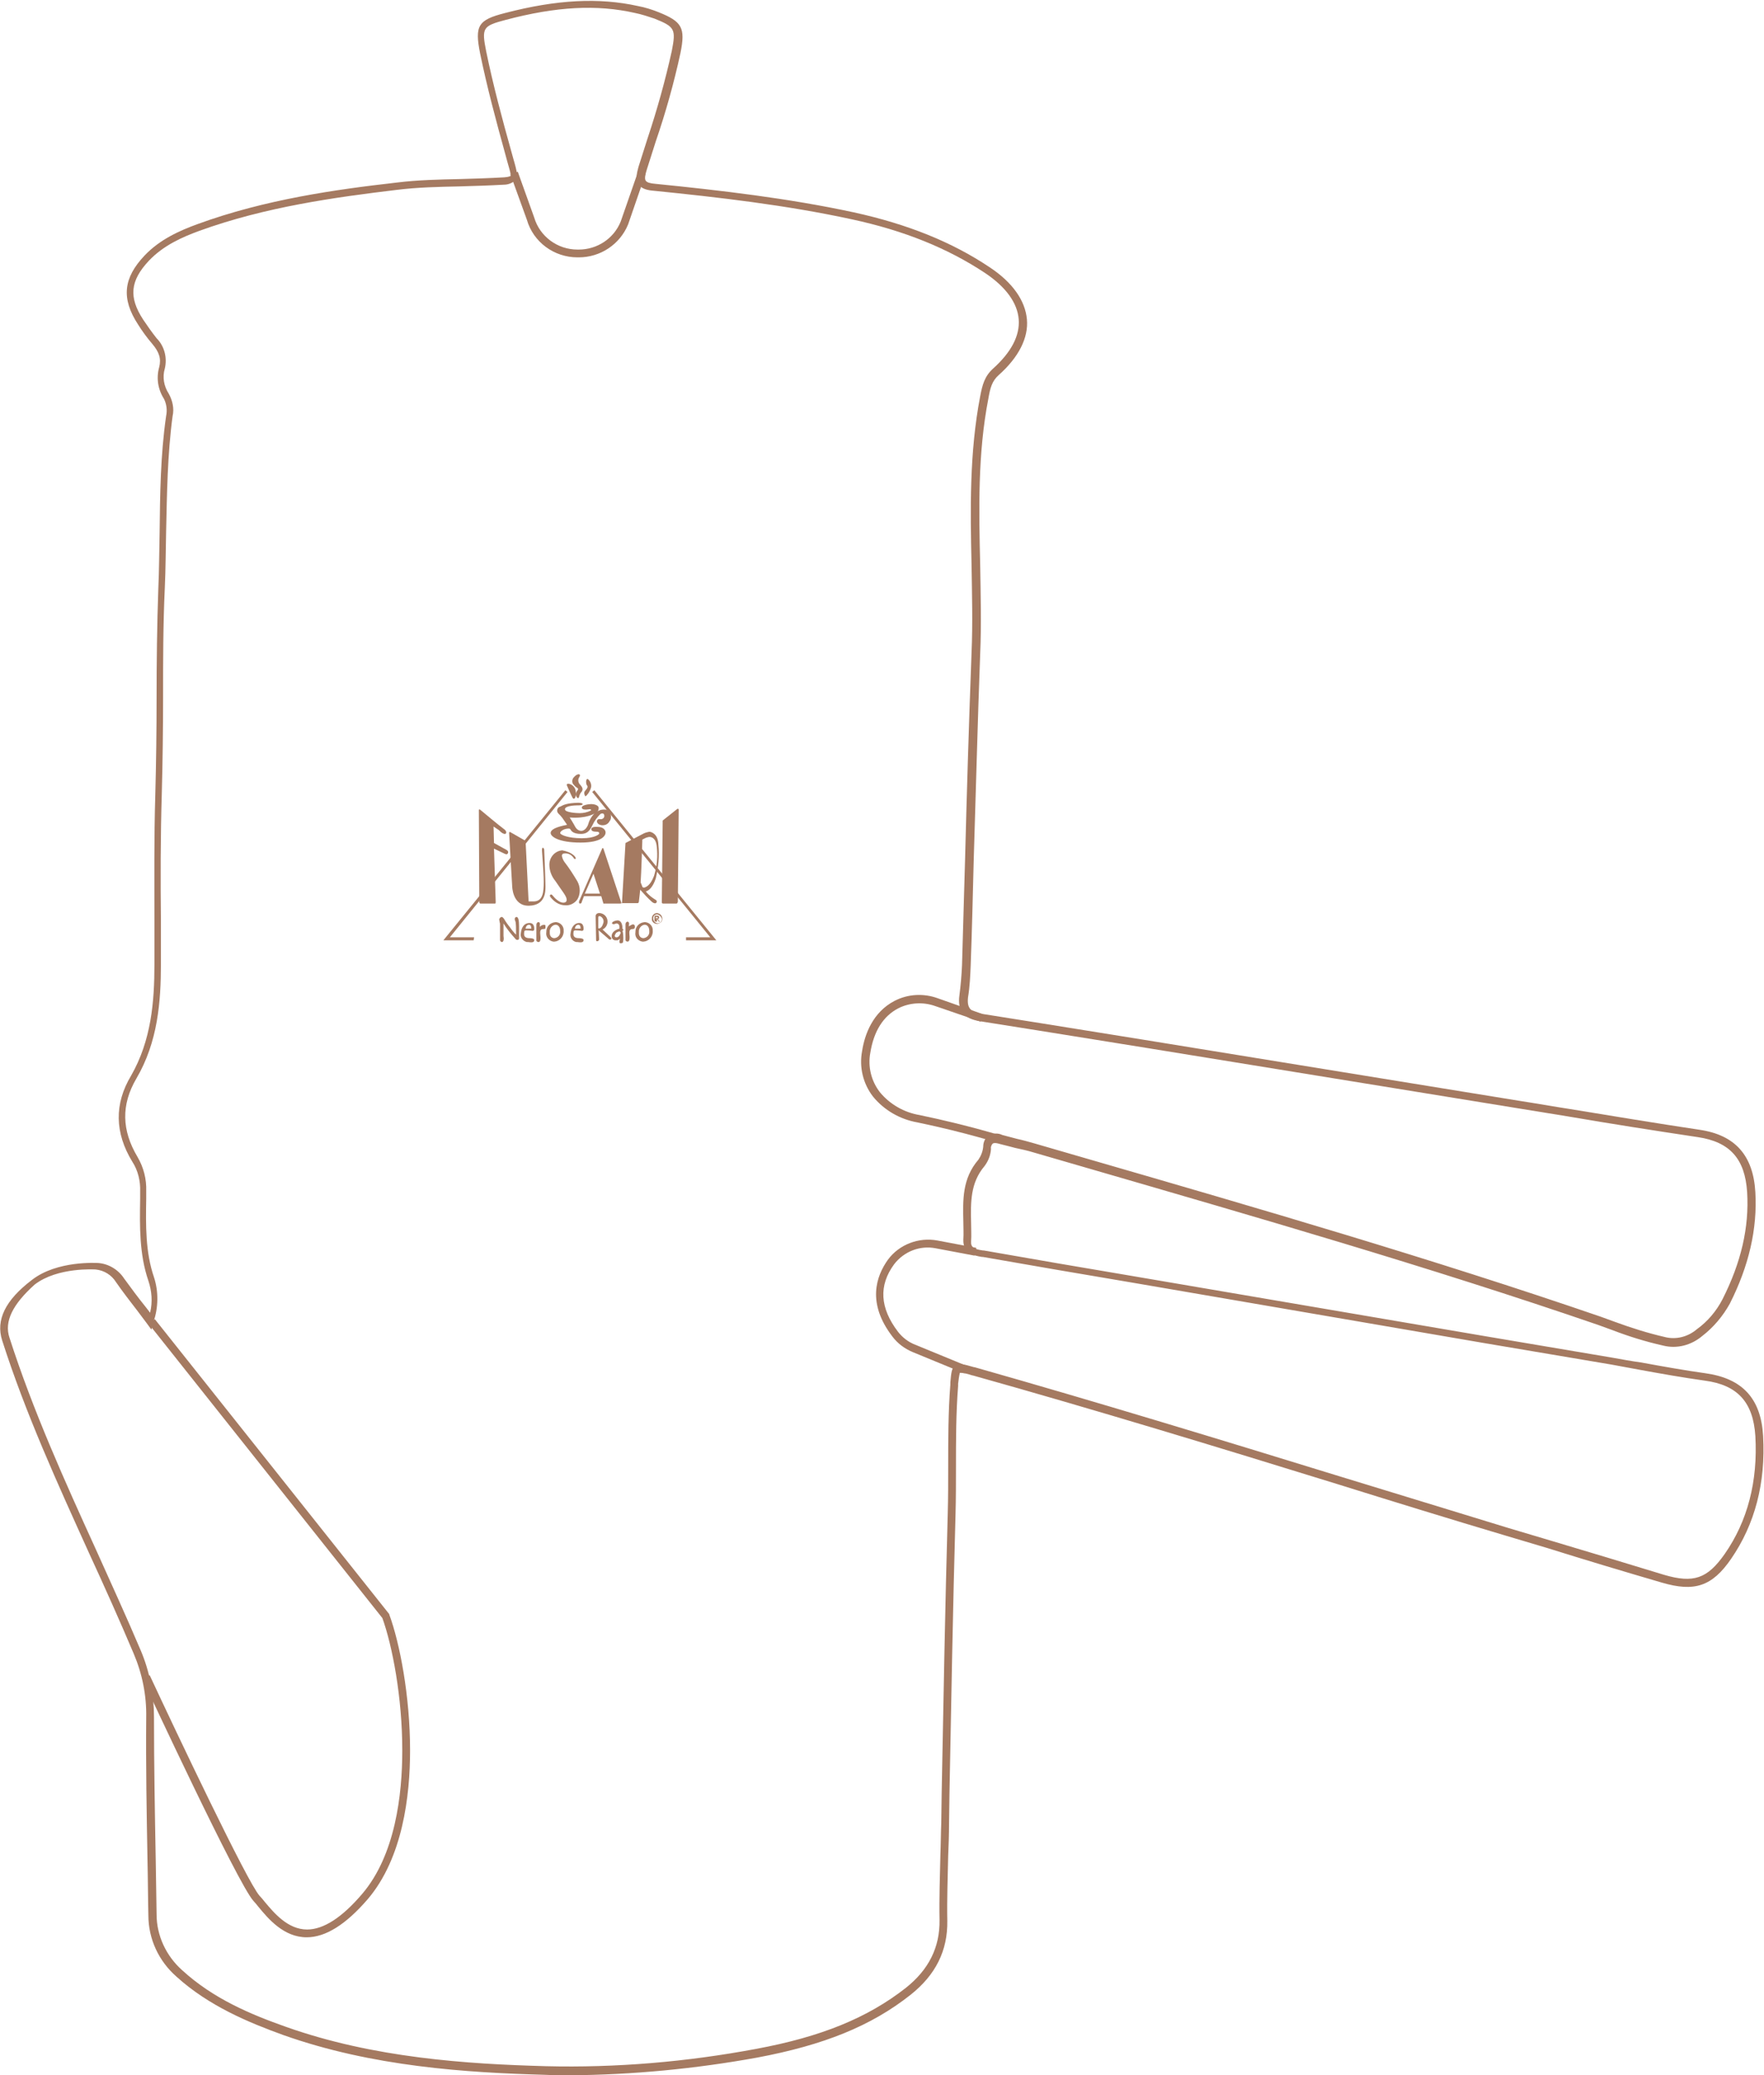 <?xml version="1.0" encoding="utf-8"?>
<!-- Generator: Adobe Illustrator 25.2.3, SVG Export Plug-In . SVG Version: 6.00 Build 0)  -->
<svg version="1.1" id="Livello_1" xmlns="http://www.w3.org/2000/svg" xmlns:xlink="http://www.w3.org/1999/xlink" x="0px" y="0px"
	 viewBox="0 0 407.8 479.8" style="enable-background:new 0 0 407.8 479.8;" xml:space="preserve">
<style type="text/css">
	.st0{fill:none;}
	.st1{fill:#A57A61;}
	.st2{fill-rule:evenodd;clip-rule:evenodd;fill:#A57A61;}
</style>
<path class="st0" d="M399.2,300.9c-1.5,2.8-3.6,5.2-6.2,7.1c-2.2,2-5.3,2.7-8.2,2c-5.2-1-10-3-14.9-4.7c-43.1-14.8-87-27.2-130.7-40
	c-2.5-0.7-5.1-1.2-7.6-1.9h-0.1c-0.5-0.1-4.1-1.3-10-2.8l0,0c-2.6-0.7-5.7-1.4-9.2-2.1c-2.2-0.4-4.2-1.2-6.1-2.4l0,0
	c-1.4-0.9-2.6-2-3.6-3.2c-2.1-2.8-3-6.4-2.4-9.8c1-6.3,4-9.4,7-11c2.9-1.5,6.2-1.7,9.2-0.6l7.8,2.7c0.8,0.5,1.8,0.9,2.7,0.9
	c12.9,2,25.8,4.2,38.7,6.3l85.5,13.9c13.9,2.3,27.8,4.7,41.7,6.7c8.7,1.3,11.7,6.5,12.2,13.5C405.5,284.5,403.2,292.9,399.2,300.9z"
	/>
<path class="st0" d="M399.6,359.9c-4.2,6.1-7.8,7.3-15,5.2c-12-3.5-24-7.2-35.9-10.8c-41.1-12.4-82.1-25.5-123.4-37.1
	c-0.9-0.2-1.5-0.4-2.1-0.5l-11.9-4.9c-1.7-0.7-3.2-1.9-4.4-3.3c-5.5-7.1-3.7-12.9-1-16.6c2.4-3.2,6.5-4.8,10.5-4l9,1.7l0,0
	c0.6,0.2,1.2,0.3,1.9,0.4l34.9,6l110.6,18.8c7.2,1.2,14.3,2.6,21.5,3.6c9.3,1.2,12.1,6.8,12.5,13.7
	C407.4,342,405.4,351.5,399.6,359.9z"/>
<path class="st0" d="M231.4,263.4c-1.8-0.5-3-0.4-3.2,1.9c-0.1,1.3-0.5,2.5-1.3,3.5c-0.8,0.9-1.4,1.9-1.9,3
	C121.8,317.6,53.4,283,31.6,268.6l0,0l-0.3-0.5c-2.8-4.6-3.7-9.3-2.4-14.1c18.1,12.8,86.7,52.1,192.5,6.7l0,0
	C227.3,262.1,231,263.3,231.4,263.4z"/>
<path class="st0" d="M221.4,260.7C115.6,306.1,47,266.8,28.9,254c0.5-1.7,1.2-3.4,2.1-4.9c1-1.7,1.8-3.5,2.5-5.3
	c0,0,63.6,55.7,172.6,12.4l0,0c1.9,1.2,3.9,2,6.1,2.4C215.7,259.3,218.8,260,221.4,260.7z"/>
<path class="st0" d="M76.3,445c0,0-11.8,10.2-25.4-20.6c-13.3-30.2-17.9-38.9-18-39.1l0,0c-0.3-1.1-0.8-2.2-1.2-3.4
	c-10.1-24-20.1-47.9-30.1-71.8c-0.1-0.2-0.1-0.4-0.2-0.5c-0.2-0.5-0.4-1-0.6-1.5c-0.6-4,3-9.3,9.1-12.9c2.3-1.3,4.7-2.3,7.3-2.8
	c1.8,0,3.6,0.2,5.4,0.3c1.1,0.1,2.1,0.4,3,1c0.4,0.3,0.8,0.6,1.1,0.9c0.4,0.4,0.8,0.9,1.2,1.4c2.3,3.2,4.7,6.3,7.1,9.5l54.1,68.1
	C89.1,373.6,105.4,429.1,76.3,445z"/>
<path class="st0" d="M211.3,311.8l11.9,4.9c-2.2-0.5-2.1,0.2-2.4,3.7c-0.9,9.9-0.4,19.8-0.6,29.6c-0.6,23.9-1.1,47.7-1.5,71.6
	c-0.1,7.5-0.5,15-0.4,22.5c0.1,7-2.9,12.2-8.2,16.4c-10.3,8.1-22.3,12-35,14.3c-16.1,3-32.5,4.4-48.8,4c-20.5-0.5-40.8-2.2-60.4-9.1
	c-8.8-3.1-17.3-6.9-24.3-13.3c-3.9-3.4-6.2-8.3-6.2-13.5c-0.2-15.2-0.6-30.5-0.6-45.7c0-4-0.6-8-1.8-11.8c0.1,0.3,4.7,8.9,18,39.1
	C64.5,455.1,76.3,445,76.3,445c29.1-15.8,12.8-71.4,12.8-71.4L35,305.5c1-3.2,1.1-6.6,0.1-9.8c-2.2-6.6-1.9-13.5-1.8-20.3
	c0.1-2.4-0.5-4.8-1.6-6.9c21.8,14.4,90.2,49.1,193.4,3.3c-2.1,4.7-1.1,9.9-1.3,14.9c-0.2,1.2,0.6,2.4,1.8,2.7l-9-1.7
	c-4-0.8-8,0.8-10.4,4c-2.8,3.8-4.6,9.5,1,16.6C208.1,309.9,209.6,311,211.3,311.8z"/>
<path class="st0" d="M32.6,74.4c-3.6-5.6-3.2-9.9,1.4-14.8c3.3-3.5,7.5-5.5,11.9-7.1c14.8-5.4,30.3-7.7,45.9-9.6
	c8.2-1,16.6-0.6,24.8-1.2c1.9-0.1,2.3-0.7,2.2-1.8l3.4,10.6c1.5,4.8,5.9,8,10.9,8h0.3c4.6,0,8.8-2.8,10.5-7l4.4-11.6
	c-0.4,2,0.3,2.9,3.1,3.2c15.4,1.6,30.7,3.3,45.9,6.6c11.1,2.4,21.6,6.2,31.1,12.6c10.1,6.7,11,15.3,2,23.5c-1.8,1.7-2.3,3.6-2.7,5.9
	c-3.8,19.6-1.2,39.4-1.9,59.1c-0.9,24.1-1.4,48.1-2.1,72.2c-0.1,2.4-0.2,4.8-0.6,7.1c-0.3,1.9,0.1,3.2,1.2,4l-7.8-2.7
	c-3-1.1-6.4-0.9-9.2,0.6c-2.9,1.5-5.9,4.7-7,11c-0.6,3.5,0.2,7,2.4,9.8c1,1.3,2.2,2.4,3.6,3.2c-109,43.3-172.6-12.4-172.6-12.4
	c2.5-6.6,3-13.7,3-20.8c0-13.1-0.2-26.2,0.2-39.2c0.5-15.9,0.1-31.8,0.7-47.7c0.5-13.3-0.1-26.6,1.8-39.8c0.4-1.6,0.1-3.2-0.7-4.6
	c-1.3-1.9-1.6-4.3-1-6.6c0.6-2.5-0.2-4.4-1.8-6.2C34.6,77.4,33.5,75.9,32.6,74.4z"/>
<path class="st0" d="M236.2,73.5c0,18.4-46.7,32.8-101.2,32.8S30.1,84.8,30.1,66.4v-0.3C30.5,80.3,80.7,96.9,135,96.9
	c53.3,0,99.1-10.7,101.1-24.4C236.2,72.7,236.2,73.1,236.2,73.5z"/>
<path class="st0" d="M156.3,11.9c-1.8,9.2-5,18-7.7,26.9c-0.1,0.4-0.2,0.8-0.3,1.2l-4.4,11.5c-1.8,4.3-5.9,7.1-10.5,7.1h-0.3
	c-5,0-9.4-3.2-10.9-8L118.8,40l0,0c-0.1-0.4-0.1-0.8-0.3-1.2c-2.4-8.9-5-17.7-6.8-26.8c-1.2-5.9-0.8-6.8,5.1-8.4
	c10-2.6,20.1-3.9,30.3-1.6c1.6,0.3,3.1,0.7,4.6,1.3C156.9,5.5,157.4,6.5,156.3,11.9z"/>
<path class="st0" d="M18.2,309.7c-6.8,3.9-14.1,4.1-16.7,0.4c-0.1-0.1-0.1-0.2-0.2-0.3c-0.3-0.5-0.5-1.1-0.6-1.7
	c-0.6-4,3-9.3,9.1-12.9c2.3-1.3,4.7-2.3,7.3-2.8c3.5-0.6,6.6-0.2,8.4,1.4c0.5,0.4,0.8,0.8,1.1,1.3C29,299.2,25.2,305.7,18.2,309.7z"
	/>
<path class="st1" d="M165.6,217.4h-7v-0.7h5.6l-27.3-33.6l0.5-0.4L165.6,217.4z M109.5,217.4h-7l28.2-34.7l0.5,0.4L104,216.7h5.6
	L109.5,217.4z"/>
<path class="st2" d="M111,187.2c0,0-0.3-0.2-0.3,0.1s0.1,21.3,0.1,21.3c0,0.1,0.1,0.2,0.2,0.3l0,0h3.4c0,0,0.2,0.1,0.2-0.3
	s-0.4-12.4-0.4-12.4l2.5,1.2c0,0,0.5,0.3,0.7-0.1s0-0.6-0.3-0.8l-2.9-1.6l-0.1-3.8l1.2,0.8c0.3,0.3,0.6,0.6,1,0.8
	c0.5,0.2,0.6,0.1,0.7-0.1s0-0.6-0.6-1S111,187.2,111,187.2z M121.5,194.4l0.7,14h1.3c2-0.1,2.2-2.1,2.2-4.5s-0.4-6.8-0.4-7.2
	s0-0.7,0.2-0.7s0.3,0.4,0.3,0.4s0.3,7.2,0.3,8.4s0.1,4.5-3.8,4.6s-3.9-4.6-3.9-4.6s-0.7-11.8-0.7-12.2s0.3-0.2,0.3-0.2L121.5,194.4z
	 M132.7,197.8c0.2,0.2,0.4,0.4,0.4,0.7c0,0-0.2,0.4-0.6-0.3c0-0.1-0.1-0.1-0.1-0.1c-0.4-0.5-1-0.8-1.7-0.8c-0.5,0-0.8,0.1-0.8,0.6
	c0.1,0.5,0.3,1,0.6,1.4c1.1,1.4,2.1,3,3,4.5c0.7,1.3,0.7,2.9,0,4.1c-0.6,0.9-1.7,1.5-2.8,1.4c-1.2,0-2.3-0.6-3.1-1.5
	c-0.4-0.4-0.6-0.7-0.4-0.9s0.4-0.1,0.7,0.3c0.3,0.4,1.4,1.5,2.3,1.5s0.8-0.7,0.8-0.7c0-0.8-1-1.9-2.6-4.3c-0.9-1.1-1.4-2.4-1.4-3.8
	c0-1.7,1.3-3.2,3-3.3C131,196.8,131.9,197.1,132.7,197.8L132.7,197.8z M133.9,208.3l5.3-12.1c0,0,0.1-0.3,0.3,0l4.1,12.4
	c0,0,0.2,0.3-0.2,0.3h-3.9l-0.5-1.7h-4l-0.5,1.3c0,0,0,0.4-0.4,0.4S133.9,208.3,133.9,208.3L133.9,208.3z M135.2,206.6l2-4.6
	l1.5,4.6H135.2z M143.8,208.6l0.8-13.7l4.2-2.2c0.4-0.2,0.8-0.3,1.3-0.4c0.4,0,2,0.4,2.1,2.9c0.3,2.7,0,5.3-0.6,7.9
	c-0.7,2.1-1.6,2.8-2.3,3c0.6,0.8,1.4,1.4,2.2,1.9c0.3,0.1,0.4,0.4,0.3,0.6l0,0l0,0l0,0c-0.2,0.5-0.9,0.1-1.1-0.1
	c-1-0.9-1.8-1.8-2.7-2.8c0,0-0.2,2-0.3,2.7c0,0,0,0.4-0.3,0.4h-3.6C143.9,209,143.7,209,143.8,208.6L143.8,208.6z M148.1,204
	c0,0,0.2-3,0.4-9.9l0.8-0.4c0.3-0.1,0.6-0.2,0.9-0.2c0.4,0,1.4,0.3,1.6,2c0.3,2.4,0.1,4.7-0.6,7c-0.9,2.4-2,2.6-2.2,2.7
	c0,0-0.4,0.1-0.5-0.2S148.1,204,148.1,204L148.1,204z M153.2,189.7l3.4-2.7c0,0,0.3-0.1,0.3,0.2s-0.2,21.3-0.2,21.3
	s-0.1,0.4-0.3,0.4h-3.1c-0.2,0-0.3-0.1-0.3-0.3l0,0l0,0l0,0C153,208.3,153.2,189.8,153.2,189.7L153.2,189.7z"/>
<path class="st2" d="M131.1,181.7c0,0-0.3-0.5,0.3-0.5c0.9,0.1,1.7,0.9,1.7,1.9c0.1,1.4-0.3,1.5-0.3,1.5s-0.2,0.2-0.4-0.1
	S131.1,181.7,131.1,181.7z"/>
<path class="st1" d="M132.7,181.5c-0.5-0.4-0.5-1.1-0.2-1.6l0,0c0.7-0.9,1.2-0.9,1.3-0.9s0.5,0.1,0.1,0.7c-0.4,0.6-0.2,1.4,0.3,1.8
	c0.5,0.6,0.6,1,0.3,1.5c-0.3,0.3-0.5,0.7-0.6,1.1c-0.1,0.3-0.1,0.6-0.5,0.3c-0.3-0.4-0.4-0.9-0.1-1.4c0.3-0.4,0.5-0.6,0.2-0.8
	C133.2,182,132.9,181.8,132.7,181.5z"/>
<path class="st2" d="M135.5,180.6c0,0,0.1-0.9,0.6-0.3c0.5,0.5,0.7,1.3,0.5,1.9c-0.2,0.6-0.5,1.2-1,1.7c-0.2,0.2-0.3,0.3-0.4,0
	c-0.2-0.4-0.2-0.8,0.1-1.1c0.3-0.4,0.6-0.6,0.5-1.1C135.5,181.4,135.5,181,135.5,180.6z"/>
<path class="st2" d="M133.6,185.6c0,0,1.1,0,1.1,0.3s-0.8,0.3-1.3,0.3s-2.8,0.1-2.8,0.9s3,0.9,3.4,0.9c0.9,0,1.8-0.2,2.6-0.6
	c0,0,0.2-0.4-0.4-0.3s-1.7,0.2-1.7-0.4s1.7-0.8,2.2-0.8s1.8,0.2,1.7,1c0,0.3-0.1,0.6-0.4,0.8c0.6-0.5,1.4-0.6,2.2-0.5
	c0.9,0.4,1.3,1.5,0.9,2.4l0,0l0,0c0,0.1-0.1,0.1-0.1,0.1c-0.3,0.7-0.9,1.1-1.7,1.1c-0.7,0-1.3-0.4-1.3-0.9s0.5-0.6,0.9-0.5
	c0.4,0,0.8-0.3,0.8-0.7l0,0l0,0l0,0v-0.1c0-0.5-0.4-0.7-0.9-0.4c-0.7,0.7-1.4,1.6-1.8,2.5c-0.4,0.7-0.8,2.1-2.7,2.1s-2.3-0.8-2.4-1
	s-0.2-0.3-0.9-0.2s-1.5,0.6-1.5,1s1.8,1.2,5,1.2s4-1,4-1s0.2-0.5-0.5-0.5s-1.3-0.1-1.3-0.6s0.8-0.6,1.8-0.5s1.5,0.7,1.5,1.3
	s-0.7,2.3-5.8,2.3s-6.9-1.4-6.9-2.2s1.2-1.4,3.8-1.9l-1.1-1.6c-0.3-0.4-0.6-0.7-0.9-1c-0.4-0.4-0.4-1,0-1.4l0,0
	c0.1-0.1,0.3-0.2,0.4-0.2C130.4,186,131.1,185.7,133.6,185.6z M135.9,190.8c-0.5,1.1-1.2,1.3-1.5,1.3c-0.6,0-1.1-0.4-1.4-0.9
	c-0.4-0.8-1.3-2.2-1.3-2.2c3.9,0.3,5.7-0.9,5.7-0.9C136.7,188.8,136.2,189.7,135.9,190.8L135.9,190.8z"/>
<path class="st2" d="M128.4,213.2c-1.2,0.1-2.1,1-2.1,2.2l0,0v0.1c-0.2,1,0.5,2,1.6,2.2l0,0c0.1,0,0.2,0,0.3,0
	c1.2-0.1,2.2-1.2,2.1-2.5c0.1-1-0.7-1.9-1.7-2H128.4L128.4,213.2z M128.1,216.9c0,0-1.1,0-1-1.4c-0.1-0.8,0.5-1.6,1.3-1.7
	c0,0,1.1-0.1,1.1,1.5c0.1,0.8-0.5,1.5-1.3,1.6L128.1,216.9z"/>
<path class="st2" d="M126.1,214.6c0,0,0,0.2-0.5,0.2s-0.8,0.2-0.7,1.2s0.1,1.8-0.4,1.8c-0.2,0-0.4-0.1-0.5-0.3l0,0l0,0l0,0v-3.7
	c0,0,0-0.5,0.4-0.6s0.5,0.5,0.4,0.6v0.5c0.2-0.3,0.5-0.4,0.9-0.5c0.4,0,0.4,0.2,0.4,0.2C126.1,214.2,126.1,214.4,126.1,214.6z"/>
<path class="st2" d="M149,213.2c-1.2,0.1-2.1,1-2.1,2.2v0.1c-0.2,1.1,0.5,2,1.6,2.2c0.1,0,0.2,0,0.3,0c1.2-0.1,2.2-1.2,2.1-2.5
	c0.1-1-0.7-1.9-1.7-2H149L149,213.2z M148.7,216.9c0,0-1.1,0-1-1.4c-0.1-0.8,0.5-1.6,1.3-1.7c0,0,1.1-0.1,1.1,1.5
	c0.1,0.8-0.5,1.5-1.3,1.6L148.7,216.9z"/>
<path class="st2" d="M146.7,214.6c0,0-0.1,0.2-0.5,0.2s-0.8,0.2-0.7,1.1s0.1,1.8-0.4,1.8c-0.2,0-0.4-0.1-0.5-0.3l0,0v-3.7
	c0,0,0-0.5,0.4-0.6s0.5,0.5,0.4,0.6v0.5c0.2-0.2,0.6-0.4,0.9-0.5c0.4,0.1,0.4,0.2,0.4,0.2C146.8,214.2,146.8,214.4,146.7,214.6z"/>
<path class="st2" d="M122.4,216.9c-1.6,0-1.2-1.2-1.2-1.5s0.4-0.3,0.4-0.3s0.8,0,1.4,0.1c0.2,0.1,0.5-0.1,0.5-0.3l0,0l0,0l0,0
	c0,0,0.2-1.6-1.2-1.5s-1.8,1.4-1.9,2.4c-0.2,0.9,0.5,1.8,1.4,2l0,0h0.3c1.3,0.2,1.4-0.1,1.4-0.5S122.4,216.9,122.4,216.9z
	 M122.3,213.8c0.6,0,0.5,0.9,0.5,0.9h-1.3C121.5,214.7,121.6,213.8,122.3,213.8L122.3,213.8z"/>
<path class="st2" d="M133.8,216.9c-1.6,0-1.2-1.2-1.2-1.5s0.4-0.3,0.4-0.3s0.8,0,1.4,0.1c0.2,0.1,0.5-0.1,0.5-0.3l0,0l0,0l0,0l0,0
	c0,0,0.2-1.6-1.1-1.5s-1.8,1.4-1.9,2.4c-0.2,0.9,0.4,1.8,1.3,2l0,0h0.1h0.2c1.3,0.2,1.4-0.1,1.4-0.5S133.8,216.9,133.8,216.9z
	 M133.7,213.8c0.6,0,0.5,0.9,0.5,0.9h-1.3C132.9,214.7,133,213.8,133.7,213.8L133.7,213.8z"/>
<path class="st2" d="M143.9,215.2c0.1,0,0.2-0.1,0.2-0.2c0-0.1-0.1-0.2-0.2-0.3c0-2.1-1.2-1.9-1.2-1.9c-0.9,0.1-1.3,0.5-1.2,0.7
	s0.4,0.2,0.7,0.1c0.3-0.2,0.6-0.1,0.8,0.1l0,0c0,0.1,0.1,0.1,0.1,0.1c0.1,0.3,0.1,0.6,0.1,0.9c-1.4,0.4-1.8,1.1-1.8,1.8
	c0,0.5,0.4,0.9,0.9,0.9h0.1c0.3,0,0.6,0,0.8-0.3c0.2-0.1,0.1,0.1,0.1,0.1c-0.1,0.2-0.1,0.4-0.1,0.6c0,0.5,0.7,0.2,0.7,0.2
	s0.2,0.1,0.2-1.1S143.9,215.2,143.9,215.2z M142.9,216.6c-0.5,0.3-1.1,0-0.6-0.7c0.1-0.3,0.4-0.4,0.7-0.5c0.1-0.1,0.3-0.1,0.4,0.1
	l0,0c0.1,0.1,0.1,0.1,0.1,0.2C143.3,216.1,143.2,216.4,142.9,216.6L142.9,216.6z"/>
<path class="st1" d="M116,217.8c-0.1,0-0.2-0.1-0.3-0.2c-0.1-0.1-0.1-0.2-0.1-0.3v-3.5c0-0.2,0-0.4-0.1-0.6c0-0.3-0.1-0.5-0.1-0.6
	s0.1-0.3,0.2-0.4c0.1-0.1,0.2-0.2,0.4-0.2c0.2,0,0.3,0.2,0.5,0.4c0.4,0.7,0.9,1.4,1.4,2c0.4,0.6,0.9,1.2,1.4,1.7v-0.6
	c0-0.8,0-1.5-0.1-2.3c0-0.1-0.1-0.2-0.1-0.3s-0.1-0.2-0.1-0.4c0-0.4,0.3-0.5,0.4-0.5c0.4,0,0.6,0.7,0.6,2.2v2.2c0,0.2,0,0.4,0,0.5
	c0,0.4-0.3,0.4-0.4,0.4c-0.2,0-0.4-0.1-0.5-0.3c-1-1.1-1.9-2.2-2.7-3.5v2.9C116.5,217,116.5,217.8,116,217.8z"/>
<path class="st2" d="M141.1,216.6l-1.8-1.7c1-0.5,1.4-1.6,1-2.6c-0.3-0.7-0.9-1.1-1.6-1.2c-0.9-0.1-1,0.6-1,0.6l0.1,5.5
	c0,0.2,0,0.4,0.2,0.4h0.1c0.2,0,0.4-0.2,0.4-0.4l0,0v-0.1l-0.1-2l2.1,1.8c0,0,0.5,0.6,0.8,0.2C141.5,217,141.1,216.6,141.1,216.6z
	 M138.3,214.6v-2.5c0,0,0-0.5,0.6-0.2c0.6,0.4,0.8,1.1,0.5,1.7C139.2,214.3,138.7,214.8,138.3,214.6L138.3,214.6z"/>
<path class="st1" d="M151.9,213.6c-0.6,0-1.2-0.4-1.2-1.1c0-0.1,0-0.2,0-0.2c0-0.6,0.5-1.2,1.2-1.2l0,0c0.7,0.1,1.2,0.6,1.2,1.3
	c0,0.4-0.1,0.7-0.4,0.9C152.4,213.5,152.2,213.6,151.9,213.6z M151.9,211.4c-0.5,0-0.9,0.4-0.9,0.9l0,0l0,0c0,0.5,0.3,0.9,0.7,1.1
	c0.3,0.1,0.7,0.1,0.9-0.1c0.3-0.2,0.4-0.5,0.4-0.8C152.9,211.9,152.4,211.5,151.9,211.4L151.9,211.4z"/>
<path class="st2" d="M151.3,212.8V212c0,0,0-0.3,0.2-0.3h0.4c0,0,0.5,0,0.5,0.4c0,0.2-0.1,0.3-0.3,0.4c0.1,0.1,0.2,0.3,0.3,0.4
	c0.1,0.1,0.1,0.2,0.1,0.2l0,0c-0.1,0.1-0.2,0-0.3-0.2s-0.2-0.3-0.3-0.3h-0.1c0,0.1,0,0.1,0.1,0.2c0.1,0.1,0,0.3-0.2,0.3
	S151.3,213,151.3,212.8z M151.6,212.3V212h0.3c0,0,0.2,0.1,0.2,0.2c0,0.1,0,0.1-0.1,0.1l0,0C151.8,212.3,151.6,212.3,151.6,212.3z"
	/>
<path class="st1" d="M131.7,479.8c-1.8,0-3.7,0-5.5-0.1c-18.5-0.5-40.1-1.9-60.7-9.2c-8-2.9-17.2-6.7-24.7-13.5
	c-4.1-3.6-6.5-8.7-6.5-14.2c-0.1-4.2-0.1-8.4-0.2-12.6c-0.2-10.9-0.4-22.1-0.3-33.1c0.1-5.1-0.9-10.1-2.9-14.8
	c-3.3-7.8-6.8-15.6-10.3-23.2c-7.2-15.9-14.7-32.3-20.1-49.2l0,0c-1.5-4.7,0.7-9.3,6.9-14c5.8-4.5,14.9-3.9,15.3-3.9
	c2.5,0.2,4.7,1.6,6,3.6c1.6,2.2,3.3,4.5,5,6.6l1,1.3c0.6-2.5,0.4-5-0.4-7.4c-2.1-6.1-2-12.6-1.9-18.8c0-0.6,0-1.2,0-1.8
	c0.1-2.4-0.5-4.9-1.8-6.9c-4.1-6.7-4.2-13.4-0.3-19.9c4.7-8.2,5.4-17.2,5.4-25.7c0-3.2,0-6.5,0-9.7c0-9.7-0.1-19.7,0.2-29.5
	c0.2-7.4,0.3-15,0.3-22.4c0-8.3,0.1-16.9,0.4-25.3c0.2-4.3,0.2-8.7,0.3-12.9c0.1-8.9,0.2-18,1.5-27c0.3-1.4,0.1-2.8-0.5-4
	c-1.4-2.2-1.8-4.8-1.1-7.3c0.5-2,0-3.5-1.6-5.4c-1.2-1.4-2.3-2.9-3.3-4.5c-3.9-6-3.4-10.7,1.5-15.9c3.6-3.8,8.2-5.8,12.3-7.3
	c15.6-5.7,32-8,46.1-9.6c4.8-0.6,9.8-0.7,14.5-0.8c3.4-0.1,6.9-0.2,10.3-0.4c1.2-0.1,1.3-0.3,1.4-0.3s0.1-0.4-0.2-1.5
	s-0.7-2.4-1-3.6c-2.1-7.6-4.2-15.4-5.8-23.2c-1.3-6.5-0.5-7.8,5.8-9.4c11.9-3.1,21.7-3.6,30.7-1.6c1.6,0.3,3.2,0.8,4.7,1.4
	c5.5,2.2,6.3,3.6,5.1,9.5c-1.5,6.9-3.4,13.7-5.7,20.4c-0.7,2.2-1.4,4.4-2.1,6.6c-0.4,1.3-0.5,2.1-0.2,2.5s1,0.6,2.2,0.7
	c14.9,1.5,30.6,3.3,45.9,6.6c12.3,2.7,22.6,6.8,31.4,12.7c5.3,3.5,8.2,7.7,8.6,12s-1.9,8.8-6.5,12.9c-1.6,1.4-2,3.1-2.4,5.4
	c-2.5,12.8-2.2,25.9-1.9,38.6c0.1,6.7,0.3,13.6,0,20.4c-0.6,16-1,32.2-1.5,47.9c-0.2,8-0.4,16.2-0.7,24.3c-0.1,2.4-0.2,4.8-0.6,7.2
	c-0.3,2.5,0.5,3.5,3.2,3.9c9,1.4,18.1,2.9,26.9,4.3l11.8,1.9l85.5,13.9c3.9,0.6,7.8,1.3,11.7,1.9c9.8,1.6,20,3.3,30,4.8
	c8.2,1.2,12.4,5.9,12.9,14.4s-1.5,17.1-5.9,25.8c-1.6,2.9-3.8,5.5-6.4,7.5c-2.5,2.1-5.8,3-9,2.2c-4-0.9-7.9-2.1-11.8-3.6l-3.3-1.2
	c-39-13.4-79.3-25-118.2-36.3l-12.4-3.6c-1.3-0.4-2.7-0.7-4.1-1c-1.1-0.3-2.3-0.6-3.5-0.9c-0.3-0.1-1.3-0.4-1.7-0.1
	c-0.3,0.3-0.5,0.8-0.4,1.2c-0.1,1.5-0.6,2.8-1.5,4c-3.3,3.9-3.2,8.4-3.1,13.1c0,1.4,0.1,2.9,0,4.3s0.7,1.8,2.7,2.1h0.2
	c10.8,1.9,23,4,34.9,6l80.9,13.8l29.6,5c2.2,0.4,4.4,0.8,6.6,1.1c4.9,0.9,9.9,1.8,14.9,2.5c8.5,1.2,12.8,5.8,13.3,14.5
	c0.6,10.9-1.9,20.4-7.4,28.4c-4.4,6.4-8.5,7.7-16,5.5c-8.9-2.6-17.9-5.3-26.5-8l-9.4-2.8c-13.1-3.9-26.4-8-39.2-12
	c-27.5-8.5-56-17.2-84.2-25.1h-0.1c-0.9-0.3-1.9-0.6-2.9-0.6c-0.2,0.8-0.3,1.7-0.4,2.5v0.5c-0.5,6.3-0.5,12.7-0.5,18.9
	c0,3.5,0,7.2-0.1,10.8c-0.6,21.5-1,43.4-1.4,64.5l-0.1,7.1c0,2.5-0.1,5-0.2,7.4c-0.1,4.9-0.3,10-0.2,15c0.1,6.9-2.7,12.5-8.5,17.1
	c-9.1,7.2-20,11.6-35.4,14.5C160.8,478.3,146.2,479.7,131.7,479.8z M2.2,309.3c5.4,16.8,12.8,33.2,20,49c3.4,7.6,7,15.4,10.3,23.2
	c2.1,4.9,3.1,10.2,3.1,15.5c0,11,0.2,22.2,0.4,33l0.2,12.6c0,4.9,2.2,9.6,5.9,12.9c7.2,6.6,15.8,10.2,24,13.1
	c20.3,7.2,41.8,8.6,60.1,9.1c16.3,0.4,32.6-1,48.6-4c15.1-2.8,25.8-7.2,34.6-14.1c5.3-4.2,7.9-9.4,7.8-15.7
	c-0.1-5,0.1-10.2,0.2-15.1c0.1-2.4,0.1-4.9,0.2-7.4l0.1-7.1c0.4-21.1,0.8-43,1.4-64.5c0.1-3.6,0.1-7.2,0.1-10.7c0-6.2,0-12.7,0.5-19
	v-0.5c0.2-2.2,0.3-3.3,1.1-3.9s2-0.3,4.4,0.4h0.1c28.2,8,56.7,16.7,84.3,25.2c12.8,3.9,26.1,8,39.2,12l9.4,2.8
	c8.7,2.6,17.7,5.3,26.5,8c6.8,2,10,0.9,14-4.8c5.3-7.6,7.7-16.8,7.1-27.3c-0.5-7.8-4.1-11.8-11.7-12.8c-5-0.7-10.1-1.6-15-2.5
	c-2.1-0.4-4.4-0.8-6.5-1.2l-29.6-5l-80.9-13.9c-11.9-2-24.1-4.1-34.9-6H227c-1.8-0.3-4.4-0.8-4.3-4c0.1-1.4,0-2.8,0-4.2
	c-0.1-4.9-0.3-9.9,3.5-14.3c0.6-0.9,1-1.9,1.1-3c0-1,0.4-1.9,1.2-2.6c1-0.5,2.2-0.6,3.2-0.1c1.1,0.3,2.3,0.6,3.4,0.9
	c1.4,0.3,2.8,0.7,4.2,1.1l12.4,3.6c39,11.3,79.3,23,118.3,36.4c1.1,0.4,2.2,0.8,3.3,1.2c3.8,1.4,7.6,2.6,11.5,3.5
	c2.6,0.7,5.4,0,7.5-1.8c2.5-1.8,4.5-4.2,5.9-6.9c4.3-8.5,6.2-16.6,5.7-24.8c-0.5-7.7-4-11.6-11.4-12.7c-10-1.5-20.2-3.1-30.1-4.8
	l-11.7-1.9l-85.5-13.9c-3.9-0.6-7.9-1.3-11.8-1.9c-8.8-1.4-17.9-2.9-26.9-4.3c-3.7-0.6-5.2-2.5-4.7-6c0.3-2.3,0.5-4.7,0.6-7
	c0.2-8.1,0.5-16.4,0.7-24.3c0.4-15.7,0.9-31.9,1.5-47.9c0.3-6.8,0.1-13.6,0-20.3c-0.3-12.8-0.5-26,2-39c0.5-2.6,1-4.6,3-6.4
	c4.2-3.8,6.2-7.6,5.9-11.4s-3-7.5-7.8-10.7c-8.6-5.7-18.7-9.8-30.8-12.4c-15.2-3.3-30.9-5.1-45.8-6.6c-1.3-0.1-2.8-0.4-3.5-1.5
	s-0.4-2.6,0-4c0.7-2.2,1.4-4.4,2.1-6.6c2.2-6.6,4.1-13.4,5.6-20.2c1-5.1,0.7-5.6-4-7.5c-1.5-0.5-3-1-4.5-1.3
	c-8.8-2-18.2-1.5-29.9,1.6c-5.3,1.4-5.6,1.8-4.5,7.3c1.6,7.8,3.7,15.6,5.8,23.1c0.3,1.2,0.7,2.4,1,3.6s0.5,2.2,0,3
	c-0.7,0.7-1.7,1.1-2.7,1.1c-3.5,0.2-7,0.3-10.4,0.4c-4.7,0.1-9.6,0.2-14.4,0.8c-14.1,1.7-30.3,3.9-45.7,9.5
	c-3.8,1.4-8.2,3.3-11.6,6.9c-4.3,4.6-4.7,8.4-1.3,13.6c1,1.5,2,2.9,3.1,4.3c1.8,1.8,2.5,4.5,1.9,7c-0.6,2-0.2,4.1,0.9,5.8
	c0.9,1.6,1.3,3.5,0.9,5.2c-1.2,8.9-1.3,18-1.5,26.8c-0.1,4.2-0.1,8.6-0.3,12.9c-0.4,8.4-0.4,17-0.4,25.3c0,7.4-0.1,15-0.3,22.4
	c-0.3,9.8-0.3,19.8-0.2,29.5c0,3.2,0,6.5,0,9.7c0,8.8-0.7,18.1-5.7,26.6c-3.5,6-3.4,11.9,0.3,18.1c1.4,2.4,2.1,5.1,2,7.9
	c0,0.6,0,1.2,0,1.8c-0.1,6-0.2,12.3,1.8,18.1c1.1,3.4,1,7-0.1,10.3l-0.5,1.8l-1.1-1.5c-0.7-0.9-1.4-1.9-2.1-2.8
	c-1.7-2.2-3.4-4.4-5-6.7c-1-1.6-2.7-2.7-4.7-2.9c-0.1,0-8.8-0.6-14.1,3.5C3,301.5,0.9,305.5,2.2,309.3z"/>
<path class="st1" d="M70.9,447.9L70.9,447.9c-5.3,0-8.9-4.3-11.2-7.1c-0.4-0.5-0.8-1-1.1-1.3c-3.6-3.9-24.8-49.5-25.7-51.4l1.7-0.8
	c6.1,13.1,22.6,47.9,25.4,51c0.4,0.4,0.8,0.9,1.2,1.4c2.1,2.5,5.3,6.4,9.8,6.4l0,0c3.8,0,8.1-2.8,12.7-8.2c7.7-9,9.3-23,9.3-33.2
	c0-12.3-2.3-24.2-4.6-30.6l-54-68l1.4-1.1L90,373.2v0.1c2.4,6.5,4.8,18.8,4.8,31.4c0,10.5-1.7,24.9-9.8,34.4
	C80,444.9,75.3,447.9,70.9,447.9z"/>
<path class="st1" d="M133.8,59.5h-0.3c-5.4,0-10.2-3.5-11.7-8.7L118,40.3l1.7-0.6l3.8,10.6c1.3,4.4,5.4,7.4,10,7.4h0.3
	c4.2,0,8.1-2.5,9.7-6.5l4-11.5l1.7,0.6l-4,11.6C143.3,56.5,138.8,59.5,133.8,59.5z"/>
<path class="st1" d="M231.3,264.4c-0.1,0-7.7-2.5-19.2-4.9c-4-0.7-7.7-2.8-10.3-6c-2.3-3-3.2-6.8-2.5-10.5c0.6-3.9,2.5-9,7.5-11.6
	c3.1-1.6,6.7-1.8,10-0.6l10.5,3.7l-0.6,1.7l-10.5-3.6c-2.8-1-5.9-0.8-8.5,0.5c-3.5,1.8-5.7,5.3-6.5,10.3c-0.6,3.2,0.2,6.5,2.2,9.1
	c2.3,2.8,5.6,4.7,9.2,5.3c11.5,2.4,19.3,4.9,19.4,4.9L231.3,264.4z"/>
<path class="st1" d="M222.9,317.5l-11.9-4.9c-1.9-0.8-3.5-2-4.7-3.6c-5.9-7.7-3.8-13.9-1-17.8c2.6-3.5,7.1-5.2,11.4-4.4l9,1.7
	l-0.4,1.8l-9-1.7c-3.6-0.7-7.3,0.7-9.6,3.7c-3.6,4.9-3.3,10.1,0.9,15.6c1,1.3,2.4,2.4,4,3l11.9,4.9L222.9,317.5z"/>
</svg>
